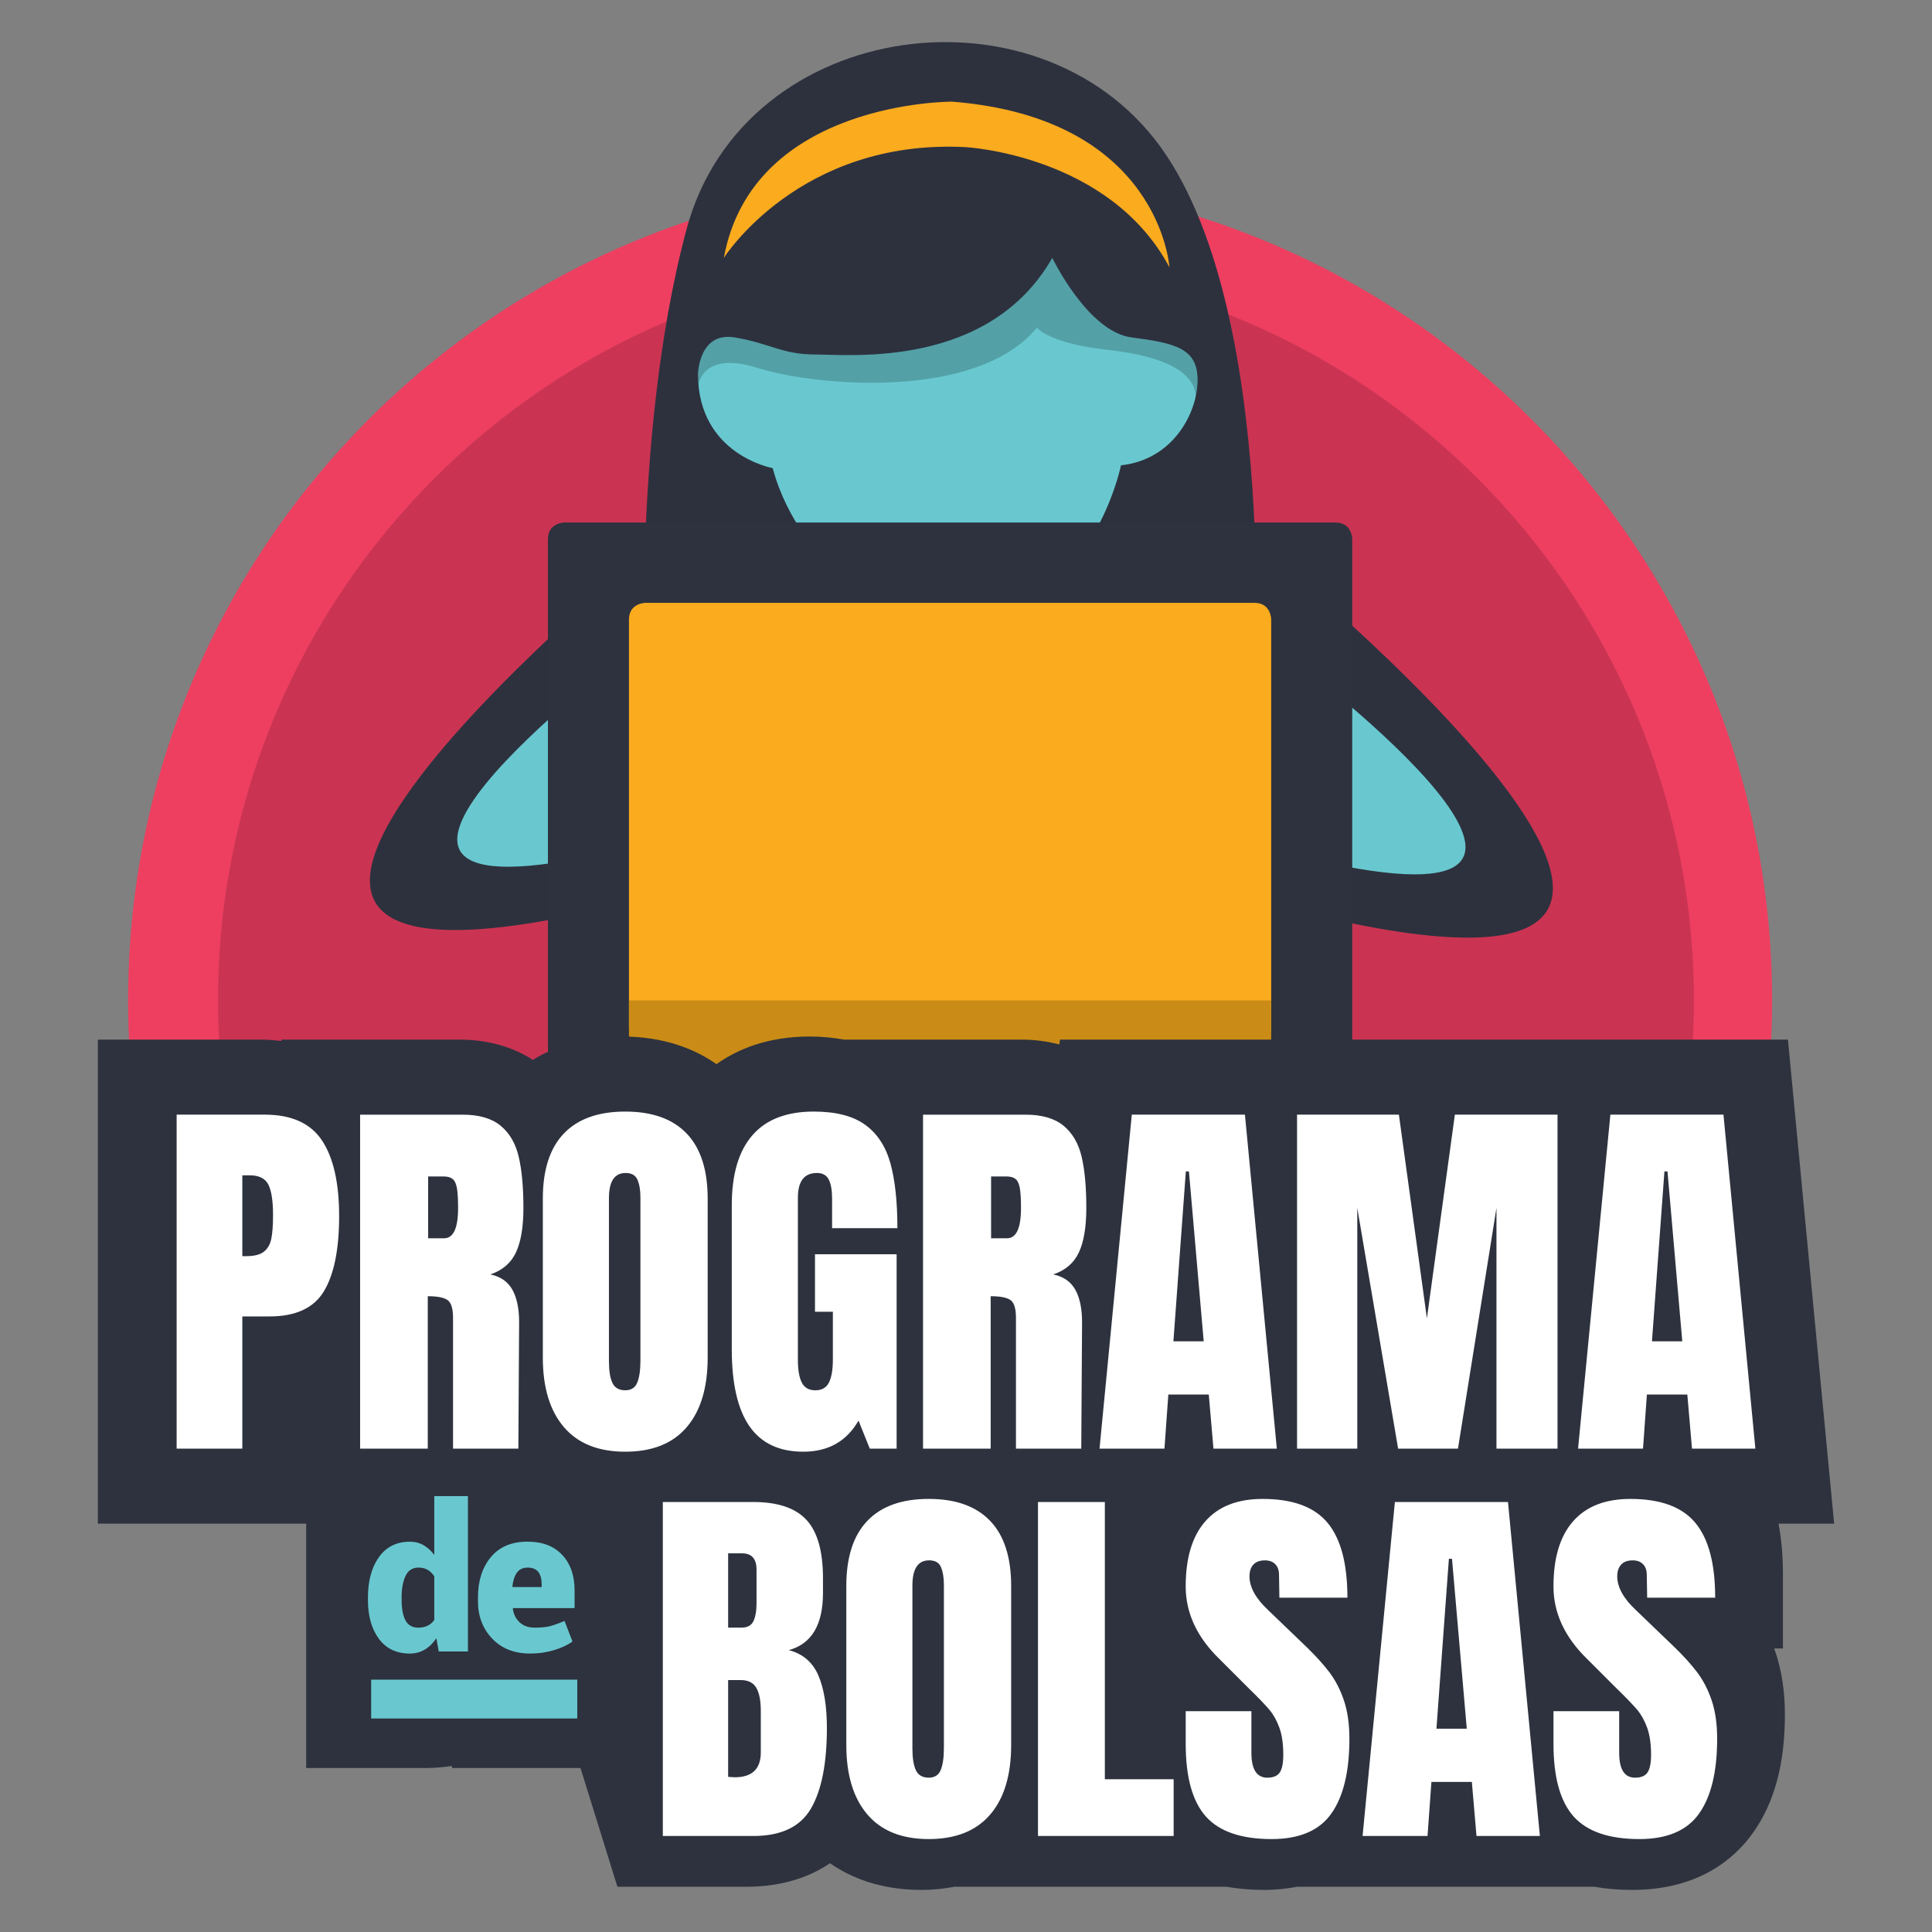 <?xml version="1.0" encoding="utf-8"?>
<!-- Generator: Adobe Illustrator 16.0.0, SVG Export Plug-In . SVG Version: 6.00 Build 0)  -->
<!DOCTYPE svg PUBLIC "-//W3C//DTD SVG 1.1//EN" "http://www.w3.org/Graphics/SVG/1.1/DTD/svg11.dtd">
<svg version="1.1" id="Layer_1" xmlns="http://www.w3.org/2000/svg" xmlns:xlink="http://www.w3.org/1999/xlink" x="0px" y="0px"
	 width="180px" height="180px" viewBox="0 0 180 180" enable-background="new 0 0 180 180" xml:space="preserve">
<rect x="0" y="0" width="180" height="180" fill="#808080" stroke="none"/>
<g>
	<path fill="#EE3F60" d="M88.518,169.789c42.297,0,76.584-34.288,76.584-76.586c0-42.293-34.287-76.582-76.584-76.582
		c-42.297,0-76.584,34.288-76.584,76.582C11.933,135.501,46.22,169.789,88.518,169.789"/>
	<path fill="#CA3452" d="M89.064,161.958c37.971,0,68.752-30.78,68.752-68.755c0-37.97-30.781-68.75-68.752-68.75
		c-37.973,0-68.754,30.78-68.754,68.75C20.31,131.178,51.091,161.958,89.064,161.958"/>
	<path fill="#FAAB1E" d="M89.064,53.746c12.899,0,23.356-10.458,23.356-23.359S101.963,7.028,89.064,7.028
		c-12.901,0-23.358,10.458-23.358,23.359S76.163,53.746,89.064,53.746"/>
	<path fill="#69C8CF" d="M88.378,67.263c14.138,0,25.597-11.459,25.597-25.595c0-14.139-11.459-25.599-25.597-25.599
		c-14.135,0-25.595,11.46-25.595,25.599C62.783,55.803,74.243,67.263,88.378,67.263"/>
	<path fill="#53A1A7" d="M65.051,35.955c0,0,0.281-3.34,5.545-1.672c5.267,1.672,20.398,3.092,26.02-3.765
		c0,0,0.965,1.462,6.65,2.087c5.686,0.628,8.48,2.345,8.107,4.903c-0.371,2.554,1.941,0.776,1.941,0.776l-2.312-9.075l-13.221-7.321
		l-14.462,1.49l-17.614,6.523l-2.922,6.053H65.051z"/>
	<path fill="#2D313E" d="M62.085,49.817c0,0-60.124,48.629-2.964,34.133l2.816-19.47L62.085,49.817z"/>
	<path fill="#69C8CF" d="M58.362,60.989c0,0-34.403,25.935-1.55,18.386l1.535-10.483L58.362,60.989z"/>
	<path fill="#2D313E" d="M108.953,24.901c-5.605-10.51-19.017-11.195-19.017-11.195c-15.477-0.795-22.499,10.322-22.499,10.322
		C70.116,9.361,88.703,9.471,88.703,9.471C108.094,11.002,108.953,24.901,108.953,24.901 M108.686,14.498
		C97.65-2.141,69.312,1.373,63.956,21.382c-5.356,20.009-3.75,45.525-3.75,45.525l16.34-15.085c0,0-3.216-3.177-4.554-8.207
		c0,0-6.963-1.244-6.963-8.781c0,0,0.082-3.935,3.389-3.401c3.307,0.534,4.378,1.596,7.591,1.596s16.121,1.323,22.031-9.002
		c0,0,3.301,6.872,7.375,7.406c4.074,0.534,6.162,1.01,6.162,3.975c0,2.97-2.209,7.412-7.137,7.943c0,0-1.914,9.527-9.414,12.971
		c0,0,14.064,10.322,21.641,11.912C116.666,68.234,119.723,31.137,108.686,14.498"/>
	<path fill="#2D313E" d="M117.057,50.527c0,0,60.121,48.629,2.963,34.133l-2.818-19.469L117.057,50.527z"/>
	<path fill="#69C8CF" d="M120.775,61.699c0,0,34.404,25.938,1.551,18.386l-1.533-10.483L120.775,61.699z"/>
	<path fill="#2D323E" d="M52.602,48.683c0,0-1.553,0-1.553,1.553v74.752c0,0,0,1.554,1.553,1.554h71.83c0,0,1.553,0,1.553-1.554
		V50.236c0,0,0-1.553-1.553-1.553H52.602z"/>
	<path fill="#FAAB1E" d="M60.152,56.165c0,0-1.553,0-1.553,1.553v37.989c0,0,0,1.553,1.553,1.553h56.73c0,0,1.553,0,1.553-1.553
		V57.718c0,0,0-1.553-1.553-1.553H60.152z"/>
	<rect x="58.599" y="93.207" fill="#CA8C16" width="59.836" height="6.508"/>
	<path fill="#2D323E" d="M170.883,141.954l-4.305-45.095H151.75h-8.414h-21.344h-8.488H98.752l-0.047,0.449
		c-1.092-0.273-2.242-0.449-3.494-0.449H78.66l0,0c-1.014-0.17-2.06-0.291-3.189-0.291c-3.926,0-6.732,1.168-8.717,2.576
		c-1.975-1.384-4.829-2.576-8.85-2.576c-3.629,0-6.308,0.974-8.253,2.179c-1.926-1.229-4.22-1.888-6.886-1.888H26.213v0.125
		c-0.603-0.067-1.215-0.125-1.883-0.125H9.117v45.095h19.407v22.768h11.085c0.897,0,1.72-0.075,2.498-0.194v0.194h11.977
		l3.439,11.065h11.989c3.456,0,5.989-0.956,7.819-2.193c1.981,1.374,4.735,2.484,8.517,2.484c1.165,0,2.209-0.127,3.189-0.312v0.021
		h25.247c1.102,0.191,2.27,0.291,3.508,0.291c1.119,0,2.115-0.121,3.055-0.291h27.701c1.102,0.191,2.27,0.291,3.51,0.291
		c6.186,0,9.539-2.892,11.262-5.318c2-2.818,2.975-6.423,2.975-11.02c0-2.124-0.295-4.072-0.875-5.805
		c-0.041-0.118-0.082-0.236-0.123-0.352h0.814v-6.99c0-1.681-0.143-3.22-0.412-4.64H170.883z"/>
	<path fill="#FFFFFF" d="M152.738,171.342c2.582,0,4.438-0.788,5.559-2.372c1.123-1.581,1.686-3.905,1.686-6.973
		c0-1.377-0.17-2.566-0.508-3.567c-0.336-1.002-0.785-1.869-1.34-2.609c-0.557-0.734-1.258-1.515-2.1-2.333l-3.623-3.48
		c-1.16-1.083-1.738-2.136-1.738-3.149c0-0.458,0.121-0.822,0.363-1.086c0.24-0.268,0.602-0.397,1.084-0.397
		c0.412,0,0.73,0.121,0.961,0.361c0.23,0.239,0.344,0.567,0.344,0.977l0.037,2.139h6.336c0-3.164-0.613-5.488-1.846-6.972
		c-1.232-1.487-3.248-2.23-6.049-2.23c-2.342,0-4.123,0.695-5.342,2.085c-1.221,1.386-1.828,3.41-1.828,6.064
		c0,2.464,1.037,4.709,3.113,6.739l2.68,2.679c0.969,0.94,1.635,1.636,2.012,2.084c0.373,0.446,0.682,1.002,0.924,1.666
		c0.24,0.664,0.363,1.502,0.363,2.519c0,0.773-0.109,1.319-0.328,1.647c-0.217,0.324-0.604,0.488-1.16,0.488
		c-0.988,0-1.482-0.773-1.482-2.318v-3.877h-6.121v3.043c0,3.116,0.627,5.373,1.883,6.775
		C147.873,170.642,149.912,171.342,152.738,171.342 M134.99,145.229h0.289l1.377,15.828h-2.826L134.99,145.229z M133,171.054
		l0.361-5.036h3.768l0.432,5.036h5.906l-2.971-31.114h-10.539l-3.008,31.114H133z M118.475,171.342c2.584,0,4.438-0.788,5.559-2.372
		c1.123-1.581,1.686-3.905,1.686-6.973c0-1.377-0.17-2.566-0.508-3.567c-0.338-1.002-0.785-1.869-1.34-2.609
		c-0.557-0.734-1.258-1.515-2.102-2.333l-3.621-3.48c-1.16-1.083-1.738-2.136-1.738-3.149c0-0.458,0.119-0.822,0.361-1.086
		c0.242-0.268,0.604-0.397,1.086-0.397c0.41,0,0.73,0.121,0.961,0.361c0.229,0.239,0.344,0.567,0.344,0.977l0.035,2.139h6.338
		c0-3.164-0.613-5.488-1.846-6.972c-1.23-1.487-3.248-2.23-6.049-2.23c-2.342,0-4.123,0.695-5.342,2.085
		c-1.221,1.386-1.83,3.41-1.83,6.064c0,2.464,1.037,4.709,3.115,6.739l2.68,2.679c0.967,0.94,1.635,1.636,2.01,2.084
		c0.375,0.446,0.682,1.002,0.924,1.666s0.363,1.502,0.363,2.519c0,0.773-0.107,1.319-0.326,1.647
		c-0.219,0.324-0.604,0.488-1.158,0.488c-0.99,0-1.486-0.773-1.486-2.318v-3.877h-6.121v3.043c0,3.116,0.629,5.373,1.885,6.775
		C113.607,170.642,115.648,171.342,118.475,171.342 M109.346,171.054v-5.288h-6.41v-25.826h-6.229v31.114H109.346z M86.527,165.62
		c-0.58,0-0.977-0.23-1.194-0.688s-0.326-1.135-0.326-2.027v-15.179c0-1.569,0.519-2.352,1.556-2.352
		c0.557,0,0.926,0.209,1.107,0.634c0.179,0.422,0.27,0.971,0.27,1.647v15.21c0,0.871-0.097,1.547-0.29,2.029
		C87.457,165.377,87.085,165.62,86.527,165.62 M86.527,171.342c2.512,0,4.42-0.761,5.724-2.281c1.306-1.523,1.956-3.684,1.956-6.483
		v-14.812c0-2.682-0.65-4.706-1.956-6.068c-1.304-1.365-3.211-2.048-5.724-2.048c-2.511,0-4.417,0.683-5.722,2.048
		c-1.303,1.362-1.956,3.387-1.956,6.068v14.812c0,2.779,0.652,4.934,1.956,6.465C82.11,170.574,84.017,171.342,86.527,171.342
		 M68.457,165.584l-0.618-0.037v-9.02h1.159c0.699,0,1.189,0.242,1.467,0.725c0.278,0.485,0.417,1.195,0.417,2.136v3.878
		C70.882,164.81,70.074,165.584,68.457,165.584 M67.839,151.64v-6.918h1.305c0.892,0,1.34,0.507,1.34,1.52v3.113
		c0,0.729-0.097,1.286-0.289,1.687c-0.194,0.397-0.558,0.599-1.089,0.599H67.839z M61.754,171.054h8.44
		c2.582,0,4.369-0.853,5.36-2.555s1.485-4.208,1.485-7.515c0-2.03-0.267-3.659-0.796-4.892c-0.533-1.231-1.449-2.015-2.754-2.354
		c2.124-0.579,3.186-2.354,3.186-5.324v-1.374c0-2.513-0.513-4.324-1.538-5.435c-1.026-1.11-2.673-1.666-4.943-1.666h-8.44V171.054z
		"/>
	<path fill="#FFFFFF" d="M155.07,109.139h0.287l1.377,15.828h-2.824L155.07,109.139z M153.076,134.964l0.361-5.036h3.768
		l0.434,5.036h5.904l-2.971-31.114h-10.537l-3.01,31.114H153.076z M126.455,134.964v-22.421l3.803,22.421h5.578l3.586-22.421v22.421
		h5.688V103.85h-9.564l-2.605,18.981l-2.609-18.981h-9.49v31.114H126.455z M110.482,109.139h0.289l1.375,15.828h-2.822
		L110.482,109.139z M108.49,134.964l0.361-5.036h3.768l0.436,5.036h5.904l-2.971-31.114h-10.541l-3.006,31.114H108.49z
		 M92.338,115.367v-5.759h1.447c0.361,0,0.641,0.079,0.834,0.237c0.191,0.154,0.324,0.439,0.396,0.849
		c0.074,0.413,0.109,1.029,0.109,1.849c0,1.884-0.436,2.824-1.305,2.824H92.338z M85.997,134.964h6.302v-14.199
		c0.895,0,1.51,0.121,1.848,0.361c0.34,0.242,0.508,0.798,0.508,1.669v12.169h6.084l0.074-11.771c0-1.28-0.213-2.294-0.635-3.044
		c-0.422-0.746-1.105-1.22-2.047-1.413c1.137-0.386,1.934-1.071,2.391-2.063c0.459-0.989,0.688-2.366,0.688-4.129
		c0-1.93-0.143-3.52-0.434-4.764c-0.289-1.241-0.854-2.209-1.684-2.897c-0.834-0.686-2.012-1.032-3.531-1.032h-9.564V134.964z
		 M74.842,135.252c2.318,0,4.034-0.965,5.144-2.897l1.05,2.609h2.5v-18.11h-7.606v5.361h1.666v4.454c0,0.94-0.122,1.653-0.363,2.136
		s-0.665,0.726-1.267,0.726c-0.605,0-1.029-0.243-1.268-0.726c-0.243-0.482-0.361-1.195-0.361-2.136v-15.067
		c0-1.547,0.589-2.317,1.772-2.317c0.533,0,0.901,0.203,1.106,0.615c0.205,0.41,0.308,0.989,0.308,1.739v2.788h6.086
		c0-2.464-0.218-4.479-0.652-6.05c-0.435-1.568-1.22-2.765-2.354-3.586c-1.135-0.819-2.729-1.229-4.782-1.229
		c-2.535,0-4.445,0.734-5.722,2.209c-1.281,1.472-1.921,3.644-1.921,6.521v13.401c0,3.21,0.549,5.606,1.647,7.188
		C70.923,134.464,72.598,135.252,74.842,135.252 M58.253,129.53c-0.58,0-0.977-0.228-1.195-0.688
		c-0.217-0.459-0.325-1.135-0.325-2.027v-15.176c0-1.572,0.519-2.354,1.557-2.354c0.555,0,0.922,0.212,1.104,0.634
		c0.182,0.422,0.273,0.971,0.273,1.647v15.213c0,0.867-0.097,1.544-0.292,2.026C59.183,129.287,58.808,129.53,58.253,129.53
		 M58.253,135.252c2.512,0,4.419-0.758,5.722-2.281c1.305-1.521,1.957-3.684,1.957-6.483v-14.812c0-2.682-0.652-4.703-1.957-6.068
		c-1.303-1.365-3.21-2.045-5.722-2.045c-2.511,0-4.417,0.68-5.722,2.045s-1.957,3.387-1.957,6.068v14.812
		c0,2.779,0.652,4.933,1.957,6.465C53.835,134.487,55.742,135.252,58.253,135.252 M39.89,115.367v-5.759h1.449
		c0.362,0,0.64,0.079,0.833,0.237c0.193,0.154,0.326,0.439,0.399,0.849c0.071,0.413,0.108,1.029,0.108,1.849
		c0,1.884-0.435,2.824-1.305,2.824H39.89z M33.551,134.964h6.303v-14.199c0.894,0,1.508,0.121,1.847,0.361
		c0.339,0.242,0.508,0.798,0.508,1.669v12.169h6.085l0.071-11.771c0-1.28-0.211-2.294-0.634-3.044
		c-0.422-0.746-1.104-1.22-2.045-1.413c1.133-0.386,1.93-1.071,2.391-2.063c0.458-0.989,0.688-2.366,0.688-4.129
		c0-1.93-0.144-3.52-0.436-4.764c-0.288-1.241-0.85-2.209-1.684-2.897c-0.832-0.686-2.009-1.032-3.532-1.032h-9.562V134.964z
		 M22.577,117.033v-7.531h0.688c0.869,0,1.449,0.289,1.739,0.868c0.289,0.579,0.434,1.521,0.434,2.825
		c0,0.968-0.055,1.708-0.162,2.227c-0.109,0.519-0.339,0.919-0.689,1.195c-0.35,0.279-0.9,0.416-1.647,0.416H22.577z
		 M16.456,134.964h6.121v-12.315h2.537c2.437,0,4.128-0.785,5.07-2.354c0.941-1.569,1.412-3.899,1.412-6.991
		s-0.531-5.439-1.593-7.045c-1.063-1.604-2.837-2.409-5.324-2.409h-8.222V134.964z"/>
	<path fill="#69C8CF" d="M50.154,146.457c0.209,0.273,0.314,0.661,0.314,1.168v0.24h-2.699l-0.029-0.046
		c0.051-0.537,0.188-0.968,0.414-1.289c0.226-0.322,0.563-0.482,1.015-0.482C49.615,146.048,49.943,146.184,50.154,146.457
		 M51.633,153.735c0.698-0.212,1.264-0.479,1.704-0.801l-0.742-1.914c-0.545,0.23-0.996,0.392-1.35,0.485
		c-0.357,0.091-0.832,0.14-1.426,0.14c-0.585,0-1.056-0.167-1.409-0.498c-0.354-0.33-0.564-0.755-0.631-1.265l0.02-0.058h5.734
		v-1.645c0-1.396-0.387-2.503-1.161-3.319c-0.774-0.819-1.84-1.226-3.203-1.226c-1.49-0.007-2.636,0.473-3.438,1.44
		c-0.801,0.968-1.201,2.219-1.201,3.747v0.353c0,1.398,0.44,2.561,1.323,3.489c0.881,0.928,2.06,1.393,3.539,1.393
		C50.191,154.058,50.938,153.948,51.633,153.735 M37.415,148.86c0-0.847,0.125-1.529,0.371-2.042
		c0.247-0.513,0.65-0.771,1.208-0.771c0.322,0,0.605,0.069,0.853,0.215c0.249,0.14,0.452,0.346,0.614,0.61v4.057
		c-0.162,0.233-0.367,0.412-0.618,0.533c-0.25,0.122-0.54,0.183-0.867,0.183c-0.563,0-0.963-0.23-1.202-0.683
		c-0.237-0.455-0.357-1.093-0.357-1.909V148.86z M34.279,149.054c0,1.505,0.34,2.713,1.021,3.629c0.68,0.917,1.64,1.375,2.877,1.375
		c0.521,0,0.984-0.125,1.396-0.367c0.411-0.243,0.772-0.598,1.081-1.062l0.224,1.235h2.718v-14.479H40.46v5.485
		c-0.297-0.397-0.634-0.701-1.007-0.916c-0.375-0.213-0.794-0.318-1.258-0.318c-1.242,0-2.207,0.479-2.891,1.438
		c-0.684,0.959-1.025,2.222-1.025,3.787V149.054z"/>
	<rect x="34.581" y="156.49" fill="#69C8CF" width="19.2" height="3.617"/>
</g>
</svg>
